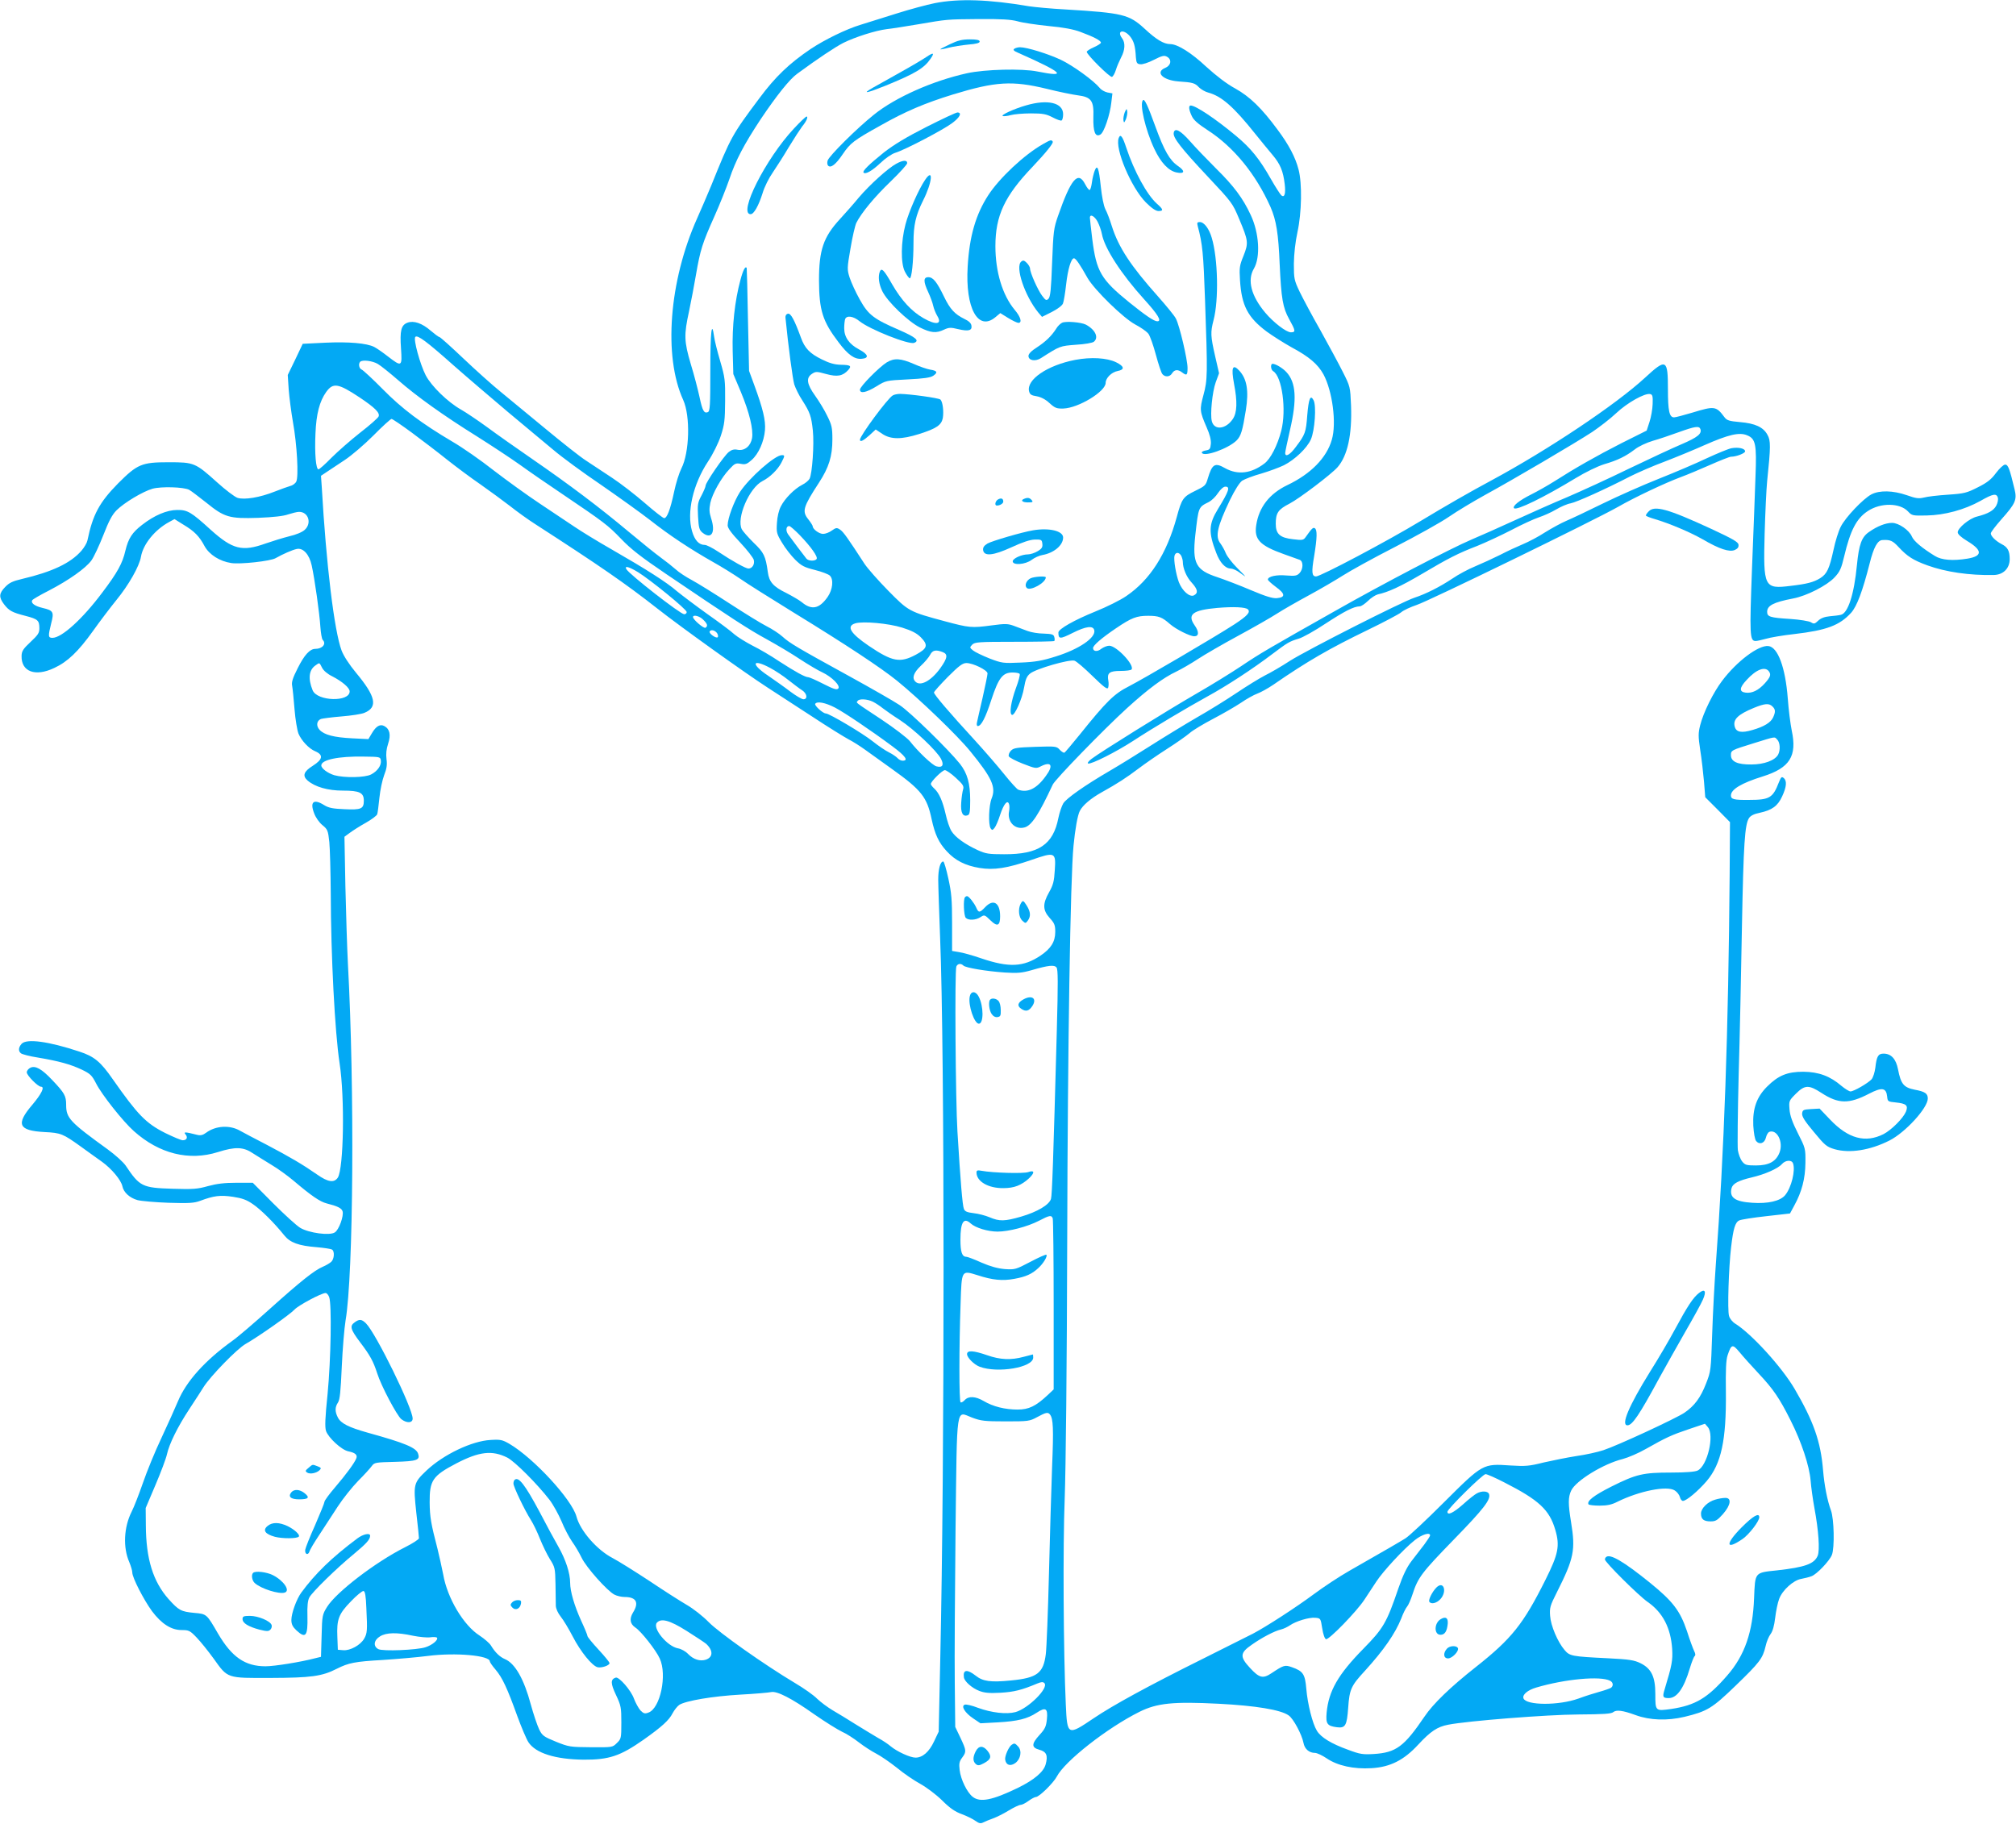 <?xml version="1.0" standalone="no"?>
<!DOCTYPE svg PUBLIC "-//W3C//DTD SVG 20010904//EN"
 "http://www.w3.org/TR/2001/REC-SVG-20010904/DTD/svg10.dtd">
<svg version="1.0" xmlns="http://www.w3.org/2000/svg"
 width="1280pt" height="1158pt" viewBox="0 0 1280 1158"
 preserveAspectRatio="xMidYMid meet">
<g transform="translate(0,1158) scale(0.1,-0.1)"
fill="#03a9f4" stroke="none">
<path d="M5935 11560 c-50 -10 -158 -39 -240 -65 -83 -26 -186 -58 -230 -72
-93 -28 -229 -95 -318 -154 -136 -92 -224 -176 -325 -312 -175 -234 -181 -245
-307 -557 -24 -58 -64 -151 -89 -207 -178 -398 -215 -875 -88 -1153 46 -102
40 -334 -12 -435 -14 -28 -35 -94 -46 -148 -24 -113 -45 -167 -63 -167 -7 0
-62 43 -123 96 -60 52 -154 125 -209 161 -55 36 -129 85 -165 109 -36 23 -151
114 -256 201 -105 87 -233 192 -285 235 -52 42 -158 137 -237 212 -79 75 -147
136 -152 136 -5 0 -29 18 -55 40 -55 48 -108 66 -148 51 -40 -15 -49 -50 -41
-163 8 -117 5 -119 -82 -52 -32 25 -72 53 -88 61 -47 24 -161 34 -312 27
l-142 -7 -47 -99 -48 -99 6 -92 c4 -51 16 -144 27 -207 26 -144 37 -347 21
-378 -6 -12 -24 -25 -39 -28 -15 -4 -58 -20 -97 -35 -95 -38 -194 -54 -237
-40 -18 6 -76 50 -128 97 -140 126 -147 129 -310 129 -170 0 -198 -12 -320
-134 -119 -121 -161 -198 -195 -363 -3 -15 -20 -44 -38 -65 -69 -79 -186 -134
-377 -179 -60 -14 -81 -24 -107 -51 -40 -41 -41 -65 -8 -109 32 -42 52 -53
139 -75 76 -20 86 -28 86 -79 0 -29 -9 -42 -56 -86 -47 -44 -56 -58 -57 -88
-3 -101 87 -135 208 -77 84 39 152 104 245 234 44 62 111 150 149 197 78 95
146 215 156 275 14 80 88 171 178 220 l35 19 56 -35 c69 -41 102 -74 135 -137
30 -54 96 -96 169 -107 57 -9 250 12 282 31 46 26 105 52 133 58 41 10 81 -34
96 -104 19 -85 50 -307 55 -389 3 -40 9 -78 15 -84 25 -25 -2 -57 -47 -57 -35
0 -70 -39 -112 -123 -32 -63 -40 -89 -35 -112 3 -16 10 -83 15 -148 5 -64 17
-134 25 -155 19 -45 67 -96 106 -112 54 -23 49 -52 -16 -93 -57 -36 -66 -63
-32 -93 48 -41 129 -64 225 -64 105 0 132 -13 132 -64 0 -52 -17 -59 -123 -54
-73 3 -100 8 -129 26 -67 42 -92 21 -63 -53 9 -25 32 -58 52 -74 33 -27 36
-34 44 -108 4 -43 8 -188 9 -323 1 -400 26 -883 56 -1080 34 -220 26 -669 -11
-727 -23 -35 -63 -29 -131 19 -92 64 -170 110 -320 189 -77 39 -152 80 -169
89 -65 38 -155 33 -216 -12 -20 -15 -35 -19 -56 -14 -79 20 -89 20 -75 3 16
-19 8 -37 -18 -37 -10 0 -60 21 -111 46 -123 62 -175 116 -332 340 -79 114
-119 146 -213 177 -196 65 -336 84 -367 49 -20 -22 -22 -46 -4 -60 7 -6 56
-19 108 -27 136 -23 206 -43 277 -76 56 -27 65 -36 92 -88 35 -70 172 -243
240 -303 161 -144 350 -191 534 -133 110 35 162 33 222 -8 27 -17 81 -51 119
-74 39 -23 101 -68 139 -100 112 -95 167 -133 210 -144 68 -17 95 -30 101 -50
9 -29 -23 -118 -49 -134 -32 -22 -165 -4 -220 29 -23 14 -99 83 -171 155
l-130 131 -104 0 c-76 0 -125 -6 -180 -21 -67 -19 -95 -21 -226 -17 -192 6
-208 14 -297 147 -15 22 -66 68 -114 103 -242 175 -264 199 -264 283 0 57 -10
75 -89 158 -66 70 -106 92 -137 78 -13 -6 -24 -19 -24 -30 0 -19 71 -91 90
-91 26 0 4 -45 -55 -115 -106 -124 -88 -164 78 -173 104 -5 117 -11 230 -92
45 -33 106 -76 135 -97 61 -44 121 -116 129 -155 8 -39 46 -74 96 -88 23 -6
112 -14 197 -17 130 -4 162 -2 200 12 88 33 128 38 209 26 59 -9 87 -19 127
-47 49 -33 135 -118 199 -198 37 -46 91 -66 206 -75 47 -4 91 -11 97 -15 18
-11 14 -61 -5 -78 -10 -9 -34 -23 -53 -31 -53 -22 -141 -92 -337 -268 -98 -88
-204 -179 -237 -202 -174 -125 -293 -257 -346 -384 -17 -41 -64 -145 -104
-231 -41 -86 -94 -216 -119 -289 -25 -72 -57 -154 -71 -181 -50 -99 -56 -228
-15 -321 10 -24 19 -54 19 -66 0 -32 72 -172 125 -245 60 -80 122 -120 188
-120 46 0 53 -3 96 -48 25 -26 74 -87 108 -134 90 -126 81 -123 363 -122 254
1 324 10 418 58 75 38 116 46 291 56 91 6 221 17 290 26 173 22 391 3 391 -35
0 -5 16 -29 37 -53 43 -51 74 -118 137 -293 26 -71 58 -147 71 -167 46 -70
171 -109 350 -111 162 -1 233 23 380 126 119 84 163 125 185 168 11 21 31 46
43 54 41 26 211 55 387 65 94 5 182 13 195 16 37 9 131 -39 275 -141 69 -48
148 -97 175 -110 28 -12 76 -43 108 -68 32 -25 82 -57 111 -72 29 -15 87 -55
130 -89 42 -35 109 -81 148 -102 40 -22 101 -68 139 -105 50 -50 82 -72 126
-88 32 -12 71 -31 87 -43 23 -16 32 -18 50 -9 11 6 39 17 61 25 22 8 67 30 99
50 33 20 67 36 76 36 9 0 31 11 50 25 19 14 40 25 47 25 21 0 112 90 133 130
51 98 320 309 525 411 111 55 212 66 504 51 232 -12 393 -38 443 -74 30 -20
84 -122 94 -174 7 -39 36 -64 73 -64 13 0 47 -16 75 -35 68 -46 170 -69 284
-62 119 7 206 51 297 150 78 84 121 113 190 126 121 24 626 64 826 65 158 1
210 4 222 15 20 16 60 11 142 -19 90 -33 200 -37 310 -11 145 35 176 54 327
200 150 145 170 171 188 248 6 29 21 64 32 78 13 17 23 52 29 103 5 42 16 96
25 119 20 56 91 120 141 128 21 4 50 11 65 17 33 12 114 97 129 135 18 45 14
230 -6 283 -23 62 -42 159 -50 255 -15 182 -60 310 -181 517 -81 138 -273 349
-376 413 -18 11 -36 33 -40 50 -11 34 -2 309 13 435 14 120 26 159 52 171 13
6 90 18 172 27 l150 17 27 50 c48 87 70 171 71 272 1 91 0 93 -48 188 -35 69
-50 112 -53 151 -4 53 -4 55 40 99 57 57 82 58 162 6 109 -71 175 -72 304 -5
81 42 108 38 114 -19 3 -31 5 -32 55 -37 67 -7 80 -19 64 -59 -18 -42 -92
-116 -142 -142 -115 -58 -224 -29 -339 92 l-67 70 -54 -3 c-49 -3 -54 -5 -57
-28 -2 -19 17 -49 75 -118 70 -85 81 -94 132 -109 95 -27 224 -7 347 55 101
51 244 207 244 267 0 32 -18 44 -83 56 -70 14 -88 36 -106 129 -13 67 -44 100
-92 100 -34 0 -44 -17 -52 -89 -4 -30 -14 -62 -24 -74 -23 -25 -113 -77 -134
-77 -8 0 -34 16 -57 35 -72 62 -144 89 -242 90 -102 0 -159 -23 -231 -95 -66
-66 -92 -140 -87 -247 3 -48 10 -88 18 -98 21 -25 53 -15 62 21 4 18 14 34 21
37 49 19 91 -63 66 -130 -22 -58 -68 -83 -150 -83 -61 0 -70 3 -88 26 -11 14
-23 46 -27 71 -3 24 -1 237 5 471 7 235 16 663 21 952 10 524 18 645 45 686
10 15 32 26 67 33 79 17 115 43 143 104 28 60 32 99 10 117 -13 11 -17 6 -30
-26 -39 -101 -59 -113 -192 -113 -93 -1 -113 4 -113 28 0 39 67 79 202 121
172 54 219 129 184 292 -8 40 -20 132 -25 203 -15 197 -63 326 -123 333 -62 7
-200 -96 -294 -221 -56 -74 -118 -199 -139 -281 -13 -52 -13 -70 0 -158 9 -55
19 -145 24 -200 l8 -100 79 -79 78 -79 -2 -327 c-8 -999 -35 -1774 -88 -2483
-8 -113 -19 -311 -23 -440 -8 -231 -8 -236 -39 -315 -35 -90 -73 -141 -137
-185 -53 -36 -426 -209 -515 -238 -36 -12 -112 -29 -170 -37 -58 -9 -152 -28
-209 -41 -91 -23 -115 -25 -211 -19 -175 12 -175 12 -422 -234 -113 -113 -223
-216 -245 -229 -37 -23 -109 -65 -356 -206 -65 -37 -166 -104 -225 -148 -113
-84 -303 -207 -387 -251 -27 -14 -169 -85 -315 -158 -352 -175 -573 -296 -696
-379 -166 -112 -168 -111 -177 87 -15 325 -19 1007 -7 1308 7 190 14 829 16
1655 3 1219 20 2288 40 2490 10 104 26 195 40 221 18 36 70 80 140 119 99 55
156 92 234 151 41 31 122 87 180 124 58 37 122 82 143 100 20 18 87 58 148 90
61 32 141 78 177 102 36 25 83 51 105 59 22 8 67 33 101 56 214 148 358 231
602 349 99 48 194 98 210 111 16 14 61 34 99 47 73 23 1125 536 1277 622 108
62 299 152 398 189 41 15 127 51 190 79 63 28 122 51 130 51 34 0 90 22 90 34
0 19 -43 28 -87 20 -20 -4 -90 -33 -157 -64 -67 -32 -203 -90 -304 -130 -101
-40 -261 -111 -355 -157 -95 -47 -199 -96 -232 -110 -33 -14 -93 -47 -135 -73
-41 -27 -104 -60 -140 -75 -36 -15 -101 -45 -145 -68 -44 -22 -116 -55 -159
-73 -44 -18 -109 -53 -145 -78 -80 -53 -167 -97 -240 -121 -80 -26 -682 -332
-791 -401 -52 -34 -124 -76 -159 -93 -35 -18 -116 -68 -180 -111 -64 -43 -177
-113 -251 -155 -74 -43 -207 -124 -295 -180 -88 -56 -205 -128 -260 -160 -158
-92 -274 -174 -294 -206 -10 -17 -24 -58 -31 -92 -33 -170 -125 -232 -345
-231 -98 0 -116 3 -167 26 -82 38 -143 82 -167 121 -12 19 -28 67 -37 108 -19
83 -42 135 -73 163 -12 11 -21 23 -21 28 0 16 73 88 89 88 9 0 41 -22 70 -49
46 -42 52 -53 46 -73 -4 -13 -10 -50 -12 -84 -5 -64 10 -93 42 -80 12 4 15 24
15 94 0 108 -18 172 -65 232 -72 90 -317 330 -383 373 -37 25 -179 106 -317
182 -333 183 -381 211 -427 253 -21 19 -67 49 -101 66 -34 17 -139 82 -233
143 -95 62 -203 129 -240 149 -38 20 -85 51 -104 69 -19 17 -62 51 -95 75 -33
24 -125 98 -205 165 -184 154 -375 298 -610 460 -102 70 -232 162 -290 205
-58 42 -132 92 -164 110 -83 47 -187 148 -223 217 -36 70 -80 230 -66 244 14
14 72 -29 244 -182 85 -75 240 -207 344 -295 105 -87 234 -196 289 -241 54
-46 189 -145 300 -220 110 -76 251 -177 313 -225 123 -97 258 -186 403 -268
52 -29 129 -77 170 -105 41 -29 194 -125 340 -215 333 -204 552 -349 655 -432
144 -117 388 -352 466 -449 138 -169 164 -227 135 -299 -18 -45 -22 -166 -6
-190 9 -13 12 -12 25 4 8 10 24 47 35 82 23 69 46 97 56 70 4 -9 4 -30 1 -46
-14 -66 36 -120 97 -104 45 11 91 81 180 272 14 32 324 351 471 485 134 122
231 194 314 233 31 15 92 50 136 79 44 29 160 96 258 149 98 53 208 116 245
140 37 24 128 76 202 116 74 40 171 97 215 125 45 29 193 111 330 181 138 71
293 157 345 193 52 36 156 98 230 139 176 96 572 329 679 399 46 31 115 84
153 120 70 66 181 128 215 121 15 -3 18 -13 16 -63 -1 -33 -10 -84 -20 -114
l-18 -55 -160 -80 c-159 -81 -296 -159 -429 -244 -38 -24 -103 -61 -145 -82
-76 -38 -120 -74 -108 -87 16 -16 190 69 391 191 64 39 139 75 180 88 86 25
137 50 195 94 25 20 75 43 115 55 39 11 113 36 165 55 103 37 129 41 137 20
11 -30 -18 -53 -118 -96 -57 -24 -209 -95 -338 -157 -129 -63 -304 -143 -388
-179 -84 -35 -235 -102 -335 -148 -100 -46 -222 -100 -272 -121 -132 -56 -571
-285 -875 -458 -418 -236 -468 -265 -590 -347 -63 -42 -191 -121 -285 -175
-182 -105 -608 -370 -664 -413 -20 -15 -29 -28 -22 -30 19 -6 175 72 286 144
127 83 339 209 475 284 117 64 283 172 408 267 97 73 108 80 168 98 25 7 102
50 171 96 121 79 178 108 216 109 10 0 33 16 53 35 19 19 47 37 62 41 66 14
146 51 277 128 172 102 233 133 355 180 52 21 149 66 215 100 66 35 145 71
175 81 30 10 80 32 110 50 30 18 72 36 92 39 37 7 224 91 378 171 48 24 146
67 219 94 73 28 187 75 254 105 152 67 221 83 270 62 54 -22 61 -57 53 -260
-3 -94 -13 -355 -22 -581 -16 -427 -15 -465 23 -465 10 0 39 7 65 14 26 8 107
22 180 30 206 24 288 55 361 135 37 41 73 138 118 314 25 101 50 147 81 148
50 3 65 -4 103 -45 55 -59 92 -83 183 -116 116 -42 266 -64 420 -61 61 1 102
42 102 101 0 52 -13 76 -51 95 -38 20 -69 51 -69 68 0 8 30 47 66 88 91 102
101 125 85 192 -32 133 -41 157 -60 157 -10 0 -35 -23 -57 -52 -31 -42 -56
-62 -116 -92 -71 -36 -86 -40 -190 -47 -62 -4 -131 -12 -152 -18 -34 -8 -51
-6 -110 15 -87 30 -172 32 -224 5 -53 -28 -166 -147 -195 -206 -14 -27 -35
-94 -46 -148 -26 -118 -41 -151 -84 -178 -42 -26 -85 -37 -188 -49 -168 -21
-174 -9 -165 330 4 135 11 286 16 335 23 220 23 258 2 294 -26 49 -79 73 -175
81 -69 6 -83 11 -98 31 -53 71 -63 72 -204 29 -54 -16 -106 -30 -116 -30 -30
0 -39 40 -39 179 0 191 -11 197 -144 74 -186 -172 -618 -460 -976 -653 -129
-69 -288 -160 -450 -258 -210 -127 -635 -352 -664 -352 -27 0 -30 26 -12 130
19 117 20 166 4 176 -11 7 -19 -1 -58 -56 -14 -20 -21 -21 -79 -14 -84 9 -111
33 -111 98 0 69 15 91 87 128 62 32 265 186 305 231 64 73 93 207 86 392 -5
119 -5 120 -53 215 -26 52 -90 170 -141 262 -52 91 -111 202 -132 245 -35 74
-37 83 -37 178 1 64 9 137 23 202 27 124 30 308 7 396 -20 78 -62 158 -133
253 -101 137 -176 210 -269 262 -54 29 -120 80 -184 138 -96 90 -183 144 -229
144 -41 0 -89 29 -163 98 -98 90 -137 100 -502 122 -93 5 -197 15 -230 20
-257 44 -448 50 -600 20z m525 -115 c30 -9 118 -22 195 -30 98 -9 161 -21 206
-38 86 -32 129 -55 129 -68 0 -5 -20 -18 -45 -29 -25 -11 -45 -24 -45 -29 0
-18 147 -164 160 -159 7 2 18 22 25 44 6 21 22 57 33 79 25 46 28 93 7 121
-37 49 8 62 49 14 25 -31 34 -60 38 -135 3 -34 7 -41 28 -43 14 -2 51 10 86
28 51 26 66 30 83 20 32 -17 27 -55 -9 -70 -68 -28 -19 -79 82 -87 90 -6 105
-10 130 -37 13 -13 40 -29 60 -34 84 -23 160 -89 298 -262 33 -41 82 -101 109
-133 50 -59 68 -103 78 -187 7 -59 -1 -87 -21 -71 -7 6 -37 52 -66 103 -73
129 -128 197 -223 276 -127 106 -255 192 -287 192 -15 0 -12 -27 7 -67 11 -25
40 -50 100 -89 166 -107 307 -280 400 -489 36 -83 50 -166 58 -365 10 -216 20
-274 60 -346 41 -74 43 -84 11 -84 -29 0 -110 62 -163 125 -89 106 -115 206
-72 279 43 73 34 227 -20 341 -49 106 -108 185 -220 295 -58 58 -133 136 -166
174 -62 70 -98 88 -103 51 -4 -30 46 -95 218 -278 152 -162 156 -167 198 -268
58 -138 60 -151 27 -234 -25 -61 -27 -76 -22 -154 10 -161 49 -236 169 -326
37 -27 108 -72 158 -100 112 -60 167 -107 203 -172 57 -106 84 -311 53 -415
-33 -115 -133 -217 -282 -288 -113 -54 -181 -140 -198 -255 -14 -90 23 -129
174 -183 47 -17 93 -33 103 -37 23 -10 22 -60 -3 -85 -16 -16 -28 -18 -82 -14
-63 6 -118 -6 -118 -26 0 -5 23 -26 50 -46 61 -44 63 -67 7 -72 -28 -2 -70 11
-165 51 -70 30 -165 66 -212 82 -138 45 -160 88 -141 265 21 184 19 179 87
213 17 9 43 34 57 56 17 25 35 41 47 41 32 0 24 -26 -47 -142 -59 -96 -61
-149 -11 -278 23 -62 58 -100 92 -100 12 0 37 -11 56 -25 19 -14 35 -25 36
-25 2 0 -22 25 -52 55 -30 30 -62 71 -71 92 -8 21 -24 48 -34 62 -35 44 -21
106 61 278 31 63 60 109 77 121 16 10 70 31 121 45 51 15 115 39 144 53 69 35
147 109 171 164 25 56 36 215 17 249 -20 38 -31 10 -40 -96 -8 -108 -13 -122
-72 -200 -37 -51 -68 -68 -68 -39 0 8 14 73 30 144 46 197 39 304 -23 370 -23
25 -68 52 -87 52 -15 0 -12 -38 4 -47 56 -34 85 -245 51 -378 -24 -93 -68
-179 -107 -208 -84 -64 -169 -74 -249 -30 -66 38 -83 27 -111 -67 -12 -42 -18
-47 -80 -77 -76 -37 -85 -49 -117 -168 -64 -232 -169 -397 -319 -499 -37 -26
-126 -70 -198 -99 -133 -54 -234 -111 -234 -133 0 -43 10 -43 90 -3 85 43 132
49 138 16 9 -47 -98 -119 -241 -164 -91 -29 -133 -36 -227 -40 -111 -5 -118
-4 -197 26 -45 18 -93 41 -105 51 -22 18 -22 19 -5 37 16 16 40 18 267 18 136
0 251 2 254 5 3 3 3 15 0 25 -4 17 -15 20 -67 22 -34 0 -81 8 -104 17 -24 9
-62 23 -85 32 -38 14 -54 15 -143 3 -126 -17 -142 -15 -295 26 -227 61 -231
63 -360 194 -63 64 -131 141 -151 171 -106 163 -134 203 -155 217 -21 14 -26
13 -53 -6 -16 -12 -41 -21 -55 -21 -25 0 -66 30 -66 49 0 4 -13 25 -29 45 -40
50 -31 78 68 230 64 98 86 169 86 276 0 75 -4 92 -33 150 -17 36 -52 93 -77
128 -53 74 -58 113 -20 138 24 16 30 16 91 -1 70 -19 105 -13 140 26 23 26 14
32 -49 33 -38 1 -71 10 -119 34 -76 37 -109 71 -133 139 -41 112 -64 155 -82
151 -11 -2 -17 -12 -16 -24 18 -183 46 -391 56 -425 8 -24 30 -70 51 -101 49
-77 57 -100 67 -192 9 -87 -4 -274 -21 -306 -6 -11 -27 -29 -48 -39 -48 -25
-109 -86 -134 -136 -13 -24 -23 -67 -25 -105 -4 -61 -2 -69 33 -127 20 -34 58
-82 83 -107 40 -39 57 -48 125 -65 44 -11 86 -27 95 -36 25 -24 18 -89 -14
-135 -53 -76 -102 -86 -165 -33 -16 13 -61 39 -98 58 -82 40 -109 70 -117 133
-14 102 -25 124 -90 186 -34 34 -68 72 -75 85 -36 70 47 264 132 307 46 23 96
72 119 116 23 45 23 48 3 48 -44 0 -206 -143 -266 -234 -38 -60 -78 -167 -78
-212 0 -17 25 -51 80 -109 44 -47 82 -96 86 -110 7 -28 -10 -55 -34 -55 -17 0
-102 47 -192 107 -36 24 -74 43 -85 43 -37 0 -64 29 -81 87 -35 119 6 298 101
442 33 50 66 117 82 165 23 71 26 98 27 221 1 130 -1 148 -31 251 -18 61 -36
132 -39 157 -15 109 -24 30 -24 -213 0 -227 -2 -261 -16 -267 -24 -9 -34 8
-53 98 -10 46 -34 139 -55 207 -43 146 -44 185 -11 336 13 62 33 167 44 232
27 157 41 201 116 368 35 78 77 184 95 236 41 123 94 223 201 385 99 147 182
252 231 287 132 97 242 170 293 196 75 37 203 78 275 87 30 3 118 17 195 30
194 33 179 32 390 34 145 1 204 -3 245 -14z m-4061 -2176 c19 -11 76 -57 128
-102 119 -104 288 -225 500 -357 92 -58 215 -139 274 -181 58 -42 177 -124
265 -183 271 -183 293 -200 377 -287 63 -66 129 -117 287 -224 409 -277 527
-354 640 -415 63 -35 158 -91 210 -126 52 -34 116 -72 141 -83 61 -29 118 -86
101 -103 -10 -10 -30 -3 -95 30 -45 23 -88 42 -95 42 -20 0 -83 35 -185 101
-50 34 -127 79 -170 100 -42 22 -94 54 -115 72 -20 19 -98 77 -172 129 -74 53
-160 118 -192 144 -65 57 -196 140 -417 267 -86 49 -192 114 -236 144 -44 30
-143 96 -220 147 -77 51 -207 145 -289 208 -81 64 -200 147 -264 184 -196 116
-319 208 -442 333 -64 65 -124 120 -133 124 -17 6 -23 37 -10 50 14 14 79 6
112 -14z m-115 -213 c97 -65 129 -97 120 -120 -3 -9 -56 -56 -117 -103 -61
-48 -143 -120 -183 -160 -39 -40 -76 -73 -82 -73 -16 0 -25 99 -19 228 5 124
26 204 68 263 44 61 76 56 213 -35z m332 -224 c66 -49 166 -125 223 -171 57
-45 152 -116 212 -157 60 -42 144 -104 187 -137 43 -34 116 -87 162 -116 407
-263 570 -375 775 -536 150 -118 551 -405 699 -501 55 -36 183 -119 283 -184
100 -66 204 -130 230 -144 26 -13 75 -44 108 -68 33 -24 110 -79 170 -122 185
-132 221 -178 250 -317 21 -97 45 -149 96 -204 54 -59 118 -91 208 -106 91
-15 176 -2 330 51 150 52 156 50 148 -66 -4 -69 -10 -93 -36 -139 -42 -74 -41
-114 4 -164 30 -33 35 -45 35 -88 0 -62 -27 -106 -94 -151 -108 -72 -199 -77
-376 -17 -55 19 -120 37 -143 40 l-42 7 0 176 c0 150 -4 194 -24 285 -13 59
-27 107 -32 107 -19 0 -32 -49 -32 -115 0 -38 6 -205 12 -370 29 -716 29
-3329 1 -4575 l-10 -465 -29 -61 c-31 -67 -73 -104 -118 -104 -34 0 -117 38
-158 72 -16 14 -52 38 -80 53 -27 16 -90 54 -140 85 -49 31 -116 72 -149 91
-32 19 -76 52 -98 73 -21 22 -85 67 -141 100 -194 116 -480 318 -547 386 -36
37 -98 86 -140 110 -41 24 -148 92 -237 152 -90 59 -195 125 -233 145 -99 51
-206 173 -230 264 -30 109 -271 370 -425 461 -45 26 -57 29 -120 25 -118 -6
-299 -92 -407 -194 -83 -79 -84 -87 -65 -266 10 -84 17 -158 17 -164 0 -7 -40
-33 -88 -57 -189 -95 -438 -286 -496 -380 -29 -47 -31 -54 -34 -182 l-4 -134
-37 -9 c-91 -24 -258 -51 -315 -51 -130 0 -214 58 -302 208 -72 124 -71 124
-150 131 -85 8 -99 16 -164 88 -98 111 -143 254 -144 468 l-1 110 62 146 c34
80 67 167 73 195 15 67 67 173 142 287 35 53 75 115 90 139 42 68 214 245 268
275 78 44 283 188 310 218 25 27 171 105 197 105 8 0 18 -12 23 -26 17 -45 11
-397 -10 -614 -16 -154 -18 -211 -10 -236 15 -43 98 -120 141 -129 44 -9 59
-22 52 -43 -11 -30 -65 -103 -135 -185 -37 -43 -68 -85 -68 -93 0 -7 -27 -73
-59 -147 -33 -73 -61 -144 -63 -157 -4 -29 18 -38 27 -11 3 12 32 60 64 108
32 49 84 128 116 178 32 49 90 122 129 162 39 39 78 82 87 95 16 22 24 23 147
26 139 4 160 11 147 51 -12 39 -81 68 -323 135 -117 33 -168 58 -187 96 -19
37 -19 65 1 95 12 18 17 70 24 227 5 112 16 244 24 293 50 289 58 1477 15
2265 -5 96 -12 317 -16 491 l-6 316 34 25 c19 14 64 43 102 64 37 21 69 45 72
54 3 8 9 56 14 105 5 50 19 114 30 143 16 41 20 65 15 102 -4 33 -1 64 10 97
19 57 11 94 -24 113 -27 14 -52 0 -79 -46 l-22 -37 -102 5 c-118 6 -178 22
-208 54 -23 25 -19 58 9 69 9 3 68 11 130 16 62 5 128 15 146 23 87 36 72 104
-54 255 -43 52 -78 106 -91 140 -47 125 -98 549 -126 1038 l-5 72 39 26 c21
14 72 48 113 75 41 27 122 96 180 154 57 58 110 106 116 106 6 0 65 -40 130
-88z m-1415 -362 c13 -7 61 -44 108 -81 116 -94 146 -103 330 -97 97 4 161 11
191 22 25 8 56 16 69 16 59 0 82 -72 36 -114 -16 -15 -55 -31 -98 -41 -40 -10
-108 -31 -151 -46 -148 -53 -209 -38 -348 87 -124 113 -148 127 -213 126 -65
0 -145 -34 -222 -94 -64 -49 -88 -86 -107 -165 -18 -79 -50 -138 -147 -266
-125 -167 -257 -287 -316 -287 -28 0 -28 11 -8 92 19 72 14 82 -55 98 -51 12
-76 32 -65 49 3 6 50 33 105 61 127 66 233 141 270 191 16 22 50 95 76 161 35
90 56 130 84 158 48 48 168 120 229 137 55 15 197 11 232 -7z m11484 -50 c3
-10 -1 -33 -10 -50 -17 -32 -52 -52 -123 -70 -49 -12 -122 -73 -122 -100 0
-12 22 -32 60 -55 98 -59 99 -96 2 -112 -92 -15 -164 -10 -207 17 -80 49 -134
94 -146 123 -17 41 -84 87 -126 87 -40 0 -94 -21 -145 -57 -48 -32 -65 -79
-78 -211 -18 -187 -57 -307 -103 -316 -12 -3 -44 -7 -70 -9 -32 -3 -56 -12
-73 -28 -22 -21 -27 -22 -46 -10 -12 7 -70 17 -132 21 -128 8 -146 14 -146 45
0 40 40 61 165 85 86 16 216 83 263 134 34 36 43 57 61 133 39 165 78 241 150
288 81 54 204 53 256 -3 24 -26 29 -27 118 -25 113 2 240 36 342 93 79 45 101
49 110 20z m-7606 -239 c70 -73 115 -136 106 -150 -9 -15 -52 -14 -65 2 -15
18 -98 129 -116 154 -17 24 -13 53 7 53 6 0 37 -27 68 -59z m2421 -130 c5 -11
10 -28 10 -38 0 -41 23 -97 56 -132 39 -43 43 -66 15 -81 -27 -14 -74 27 -96
83 -19 51 -34 143 -28 168 7 25 29 24 43 0z m-3449 -104 c79 -49 309 -236 309
-253 0 -8 -7 -14 -16 -14 -24 0 -347 252 -367 286 -14 24 16 16 74 -19z m3872
-236 c18 -18 -3 -41 -85 -95 -130 -84 -574 -344 -669 -393 -95 -48 -143 -95
-314 -308 -49 -60 -92 -112 -97 -114 -5 -2 -19 7 -30 19 -20 22 -26 22 -155
18 -117 -4 -137 -7 -154 -24 -11 -11 -17 -27 -14 -36 3 -8 43 -29 89 -47 80
-31 85 -32 114 -17 67 34 82 6 33 -60 -58 -82 -117 -110 -176 -88 -9 4 -49 48
-89 98 -40 50 -124 147 -187 216 -160 174 -259 290 -259 303 0 6 40 50 88 99
71 71 94 88 118 88 42 0 134 -45 134 -66 0 -9 -14 -78 -31 -153 -17 -75 -34
-146 -36 -158 -3 -13 -1 -23 5 -23 22 0 49 52 86 166 46 140 72 174 135 174
22 0 42 -4 45 -9 4 -5 -7 -46 -24 -91 -31 -85 -43 -162 -25 -169 17 -7 65 101
77 173 9 52 17 72 38 89 35 30 250 92 282 82 13 -4 64 -48 115 -98 73 -71 94
-87 99 -73 3 9 4 29 1 44 -9 49 6 62 78 62 35 0 67 4 70 10 18 29 -97 150
-142 150 -14 0 -36 -9 -50 -19 -25 -21 -53 -18 -53 4 0 17 53 63 146 126 99
67 131 79 204 79 67 0 88 -8 139 -53 38 -33 126 -77 154 -77 30 0 31 29 1 71
-47 68 -11 95 144 109 105 9 181 5 195 -9z m-3458 -66 c27 -26 31 -40 14 -51
-11 -6 -79 52 -79 68 0 17 42 7 65 -17z m1263 -50 c60 -19 92 -35 118 -61 49
-50 43 -71 -31 -111 -101 -54 -149 -45 -300 57 -116 79 -143 124 -85 142 49
15 212 0 298 -27z m-1174 -37 c5 -9 7 -20 3 -24 -10 -10 -59 25 -51 37 8 14
35 7 48 -13z m1430 -118 c36 -13 33 -37 -14 -103 -58 -80 -126 -117 -158 -85
-23 23 -12 56 34 100 25 23 52 55 60 71 15 29 36 33 78 17z m-3939 -100 c9
-18 35 -40 64 -54 64 -33 111 -73 111 -96 0 -69 -206 -63 -235 7 -30 74 -24
129 18 158 27 19 24 20 42 -15z m2845 -1 c32 -17 85 -52 117 -78 32 -25 70
-54 86 -64 31 -20 37 -57 8 -57 -10 0 -47 22 -82 48 -35 27 -99 72 -141 101
-113 75 -104 112 12 50z m6342 -23 c14 -20 8 -36 -27 -75 -40 -44 -80 -64
-121 -59 -43 5 -41 31 6 81 62 68 118 88 142 53z m-5689 -192 c18 -9 46 -28
62 -41 17 -13 65 -47 109 -75 89 -58 235 -196 261 -247 20 -39 9 -57 -29 -47
-25 6 -117 93 -170 161 -17 20 -97 82 -180 137 -175 116 -160 104 -151 117 9
16 62 13 98 -5z m-241 -37 c59 -31 227 -144 363 -245 85 -63 105 -92 66 -92
-10 0 -24 7 -32 16 -7 8 -31 25 -53 36 -23 11 -70 43 -105 71 -64 51 -276 177
-298 177 -18 0 -74 51 -67 61 11 18 64 8 126 -24z m5952 7 c19 -18 20 -34 4
-69 -15 -33 -58 -59 -131 -80 -71 -21 -104 -14 -113 22 -12 45 21 77 121 118
70 29 98 31 119 9z m30 -210 c18 -18 21 -66 6 -95 -20 -37 -89 -63 -170 -63
-88 -1 -130 18 -130 59 0 31 3 32 145 76 145 45 130 42 149 23z m-8866 -132
c5 -31 -21 -68 -61 -89 -39 -21 -171 -23 -235 -5 -42 13 -82 43 -82 62 0 36
109 59 270 56 102 -1 105 -2 108 -24z m3699 -1303 c14 -14 146 -36 263 -44 80
-5 107 -3 170 15 107 31 144 35 158 17 10 -11 10 -99 2 -398 -23 -846 -30
-1045 -37 -1071 -11 -38 -87 -83 -190 -113 -104 -30 -137 -31 -200 -4 -26 11
-72 23 -101 26 -42 5 -56 11 -62 27 -9 21 -22 177 -41 491 -12 196 -18 1021
-7 1048 8 19 29 22 45 6z m5267 -1255 c17 -45 -10 -155 -50 -203 -31 -37 -109
-55 -209 -48 -109 7 -146 33 -131 93 8 29 43 48 128 68 82 19 167 56 192 85
22 25 61 28 70 5z m-4700 -350 c3 -9 6 -257 6 -551 l0 -535 -37 -35 c-77 -72
-121 -93 -192 -93 -80 0 -156 19 -215 54 -53 31 -96 33 -121 6 -10 -11 -22
-17 -26 -14 -10 6 -10 351 0 628 7 214 5 211 108 179 95 -31 158 -37 233 -23
73 13 113 31 153 69 32 29 59 75 51 84 -4 3 -49 -17 -102 -45 -93 -49 -99 -50
-162 -46 -45 4 -90 16 -148 41 -46 21 -89 37 -96 37 -28 0 -38 30 -38 109 0
112 21 144 66 102 30 -27 108 -51 170 -51 70 0 190 31 263 69 67 35 79 37 87
15z m4481 -984 c95 -101 134 -159 204 -299 69 -136 119 -288 127 -382 3 -40
14 -119 24 -174 27 -144 35 -268 21 -303 -22 -52 -80 -73 -258 -93 -144 -15
-139 -10 -146 -176 -8 -215 -59 -364 -171 -492 -124 -143 -202 -189 -355 -212
-101 -14 -101 -15 -101 96 0 108 -25 160 -93 194 -41 20 -69 25 -210 32 -227
11 -241 14 -273 52 -44 51 -88 155 -92 217 -4 51 0 65 42 148 110 218 120 270
91 447 -19 116 -19 159 1 201 30 63 205 170 327 200 34 9 100 37 147 64 129
73 164 89 274 126 l101 34 19 -22 c42 -52 -3 -244 -65 -275 -16 -8 -74 -13
-169 -13 -178 0 -221 -10 -379 -89 -111 -56 -158 -92 -145 -113 3 -4 34 -8 70
-8 48 0 77 6 112 24 139 69 317 105 366 72 14 -9 28 -27 32 -41 3 -14 12 -25
19 -25 22 0 96 62 151 126 93 110 125 260 122 564 -2 143 1 206 11 235 24 71
31 73 76 19 22 -27 76 -87 120 -134z m-4498 -262 c20 -26 23 -88 13 -329 -5
-135 -14 -443 -20 -684 -6 -240 -15 -469 -20 -508 -15 -121 -55 -151 -221
-167 -130 -13 -179 -6 -225 31 -54 42 -81 38 -74 -11 3 -26 52 -69 97 -86 33
-13 64 -16 136 -12 85 5 134 17 234 59 25 10 35 11 44 2 30 -30 -103 -162
-184 -184 -57 -15 -152 -4 -237 27 -38 15 -77 24 -85 20 -25 -9 2 -52 54 -87
l46 -31 111 6 c124 7 187 22 246 61 57 38 72 28 65 -41 -5 -47 -12 -62 -46
-99 -53 -58 -53 -81 -2 -95 45 -12 56 -36 40 -93 -13 -48 -73 -98 -174 -148
-165 -80 -242 -95 -289 -58 -36 28 -76 110 -83 170 -5 41 -2 55 16 79 28 38
27 45 -11 126 l-33 69 -3 280 c-2 154 1 594 5 978 10 808 1 745 105 706 56
-21 79 -24 213 -24 144 0 152 1 200 27 57 31 69 33 82 16z m-3446 -273 c47
-24 189 -166 268 -268 23 -30 57 -92 76 -136 18 -45 49 -103 67 -129 19 -26
46 -72 61 -103 29 -61 163 -211 208 -234 15 -8 44 -15 64 -15 75 0 94 -35 54
-99 -24 -40 -19 -72 15 -95 36 -23 132 -145 155 -197 48 -104 3 -317 -72 -343
-23 -9 -31 -6 -51 14 -12 14 -31 48 -41 75 -19 53 -95 140 -116 133 -33 -11
-33 -36 2 -110 32 -68 34 -80 34 -175 0 -99 -1 -104 -28 -130 -28 -28 -28 -28
-165 -27 -132 1 -140 2 -222 35 -78 32 -87 38 -107 79 -12 25 -36 96 -53 158
-43 161 -100 260 -163 287 -33 14 -62 41 -90 87 -9 15 -42 43 -72 63 -101 64
-205 237 -231 388 -9 45 -25 118 -36 162 -42 162 -49 202 -50 295 -1 140 18
169 169 248 146 76 228 85 324 37z m6331 -158 c220 -112 286 -174 323 -301 30
-102 19 -154 -63 -318 -140 -280 -214 -373 -442 -553 -161 -127 -271 -233
-326 -315 -129 -190 -180 -228 -321 -237 -70 -4 -87 -2 -164 27 -106 38 -173
79 -198 121 -28 46 -59 170 -67 266 -8 93 -20 112 -91 137 -45 16 -52 14 -130
-38 -54 -36 -77 -31 -136 33 -66 71 -65 96 11 148 65 46 144 87 186 97 17 4
41 16 56 26 37 26 122 52 161 48 34 -3 34 -4 44 -67 6 -39 16 -66 24 -69 18
-6 194 175 244 251 20 31 54 83 75 114 43 66 174 208 245 264 45 36 97 52 97
30 0 -5 -17 -31 -37 -58 -21 -27 -57 -74 -81 -105 -31 -41 -54 -89 -84 -175
-74 -217 -95 -253 -222 -382 -160 -163 -220 -267 -233 -406 -6 -70 3 -84 65
-92 54 -7 64 10 72 125 8 116 19 139 106 233 120 132 192 236 231 333 12 33
29 66 37 75 8 9 23 43 34 77 35 108 58 138 262 348 193 198 237 256 224 290
-7 19 -46 21 -77 4 -12 -6 -52 -37 -88 -70 -61 -54 -99 -72 -99 -47 0 18 224
239 242 239 10 0 64 -24 120 -53z m-7226 -797 c7 -143 6 -160 -14 -195 -24
-41 -88 -76 -132 -73 l-35 3 -3 80 c-5 113 8 147 86 227 36 38 72 67 80 66 10
-2 15 -30 18 -108z m2033 -145 c57 -36 113 -73 124 -82 46 -42 45 -85 -1 -101
-37 -12 -79 1 -113 36 -16 17 -45 33 -65 36 -68 13 -162 127 -134 162 27 31
81 17 189 -51z m-1737 -31 c40 -8 90 -13 110 -10 20 3 39 2 43 -3 8 -14 -30
-46 -73 -60 -53 -18 -273 -27 -300 -12 -34 18 -29 57 11 81 40 25 108 26 209
4z m7601 -286 c20 -10 22 -33 5 -45 -7 -4 -40 -16 -73 -25 -33 -9 -93 -28
-133 -43 -126 -45 -331 -44 -349 1 -9 23 26 53 81 69 182 54 408 75 469 43z"/>
<path d="M6033 11300 c-35 -16 -63 -31 -63 -33 0 -2 24 2 53 10 28 7 85 16
125 20 51 4 72 10 72 19 0 10 -17 14 -62 14 -49 0 -77 -7 -125 -30z"/>
<path d="M6441 11271 c-11 -7 -6 -14 25 -27 284 -126 316 -157 121 -118 -98
20 -333 14 -447 -11 -218 -48 -454 -153 -590 -262 -109 -87 -285 -262 -295
-292 -4 -13 -3 -27 3 -33 17 -17 49 8 92 72 49 72 69 88 242 184 157 89 280
141 458 196 272 83 377 89 596 36 76 -19 165 -37 196 -41 87 -11 104 -34 100
-139 -2 -93 12 -130 45 -110 23 13 61 127 69 203 l7 58 -32 6 c-17 4 -39 16
-48 28 -40 48 -169 142 -249 180 -82 38 -214 79 -258 79 -12 0 -27 -4 -35 -9z"/>
<path d="M5880 11217 c-19 -13 -93 -57 -165 -97 -71 -40 -149 -84 -173 -97
-72 -41 -42 -36 78 12 191 78 247 111 289 173 26 38 18 41 -29 9z"/>
<path d="M7257 10944 c-23 -23 15 -188 72 -309 41 -87 89 -139 141 -150 52
-11 57 9 9 41 -52 36 -87 96 -143 250 -49 135 -69 178 -79 168z"/>
<path d="M6515 10911 c-77 -22 -164 -62 -148 -68 6 -2 29 0 50 6 21 6 79 11
128 11 77 0 97 -4 138 -25 26 -14 52 -23 57 -20 6 3 10 21 10 40 0 73 -98 96
-235 56z"/>
<path d="M7141 10866 c-6 -16 -10 -39 -8 -50 3 -18 5 -17 16 8 6 16 10 39 8
50 -3 18 -5 17 -16 -8z"/>
<path d="M5882 10774 c-130 -66 -207 -113 -270 -162 -97 -78 -138 -119 -129
-128 12 -13 54 11 107 61 31 30 72 58 95 65 62 19 304 146 360 188 50 37 64
66 35 68 -8 1 -97 -41 -198 -92z"/>
<path d="M5041 10764 c-180 -192 -357 -544 -275 -544 21 0 51 55 76 134 11 38
40 96 64 130 23 34 70 107 103 163 34 56 72 114 84 130 27 32 40 63 28 63 -5
0 -41 -34 -80 -76z"/>
<path d="M7103 10704 c-26 -67 79 -315 172 -409 37 -37 64 -55 80 -55 34 0 31
11 -9 46 -64 57 -145 206 -195 356 -24 73 -37 90 -48 62z"/>
<path d="M6622 10665 c-120 -68 -276 -215 -347 -324 -80 -123 -120 -262 -131
-454 -16 -263 66 -413 176 -321 l31 26 50 -31 c28 -17 57 -31 65 -31 25 0 15
37 -23 82 -78 93 -123 242 -123 405 0 194 59 319 235 503 88 93 135 152 129
161 -8 13 -15 11 -62 -16z"/>
<path d="M5690 10540 c-52 -28 -170 -135 -237 -214 -32 -39 -86 -100 -120
-137 -105 -114 -133 -196 -133 -389 1 -190 22 -259 124 -393 60 -80 102 -110
148 -105 48 4 41 28 -17 59 -63 33 -95 78 -95 135 0 23 3 49 6 58 10 25 52 19
92 -14 65 -52 312 -150 346 -137 36 14 11 35 -91 80 -167 72 -200 98 -254 195
-26 46 -54 108 -64 138 -17 53 -17 60 5 187 12 72 29 145 37 162 33 65 116
165 217 262 58 56 106 109 106 117 0 21 -27 20 -70 -4z"/>
<path d="M6950 10495 c-6 -16 -14 -48 -17 -72 -3 -24 -9 -46 -14 -49 -5 -2
-17 13 -29 36 -45 88 -90 35 -172 -200 -28 -80 -30 -98 -38 -299 -6 -167 -11
-216 -23 -228 -13 -13 -18 -11 -41 20 -27 36 -76 146 -76 172 0 8 -9 24 -21
36 -16 16 -23 18 -35 8 -40 -33 22 -217 108 -323 l24 -28 62 31 c37 19 66 41
71 54 5 12 14 66 20 120 11 99 32 167 50 167 11 0 38 -39 86 -125 44 -76 227
-255 304 -296 36 -19 73 -45 83 -59 10 -14 31 -73 47 -133 16 -59 34 -114 41
-122 17 -21 48 -19 62 5 15 24 37 26 64 5 29 -22 34 -18 34 29 0 52 -51 270
-74 313 -8 17 -59 79 -112 139 -175 196 -252 313 -295 449 -12 39 -30 87 -41
107 -11 23 -22 79 -29 145 -12 117 -22 143 -39 98z m19 -323 c11 -21 23 -56
27 -77 16 -90 123 -255 268 -415 89 -98 114 -140 84 -140 -21 0 -75 37 -178
120 -180 146 -209 196 -235 402 -8 67 -15 128 -15 135 0 27 30 11 49 -25z"/>
<path d="M5873 10437 c-40 -59 -103 -201 -124 -282 -29 -110 -31 -245 -4 -299
11 -22 25 -41 31 -43 12 -4 24 105 24 227 0 110 14 173 61 267 59 117 67 212
12 130z"/>
<path d="M7605 10143 c30 -112 36 -174 46 -468 17 -475 16 -507 -10 -603 -25
-93 -24 -103 20 -205 20 -45 29 -80 27 -105 -3 -32 -7 -38 -32 -42 -17 -3 -28
-9 -25 -15 13 -29 169 27 221 79 27 28 37 60 58 191 20 123 7 200 -42 252 -42
45 -52 20 -33 -83 22 -114 20 -184 -8 -225 -44 -65 -118 -73 -133 -13 -11 44
3 186 25 247 l21 57 -25 109 c-29 128 -30 150 -10 228 34 128 28 391 -11 522
-17 59 -49 101 -76 101 -17 0 -19 -4 -13 -27z"/>
<path d="M4701 9802 c-36 -134 -53 -292 -49 -452 l4 -145 48 -114 c54 -130 80
-237 71 -293 -9 -50 -47 -82 -91 -74 -22 5 -38 1 -57 -14 -30 -24 -147 -194
-147 -214 0 -7 -12 -35 -26 -62 -24 -44 -26 -57 -22 -133 4 -73 8 -86 28 -103
57 -46 85 1 55 91 -12 39 -13 57 -5 98 13 59 70 161 122 215 32 35 40 39 71
33 29 -6 40 -2 69 24 44 38 79 117 85 190 5 62 -13 136 -68 286 l-33 90 -7
325 c-3 179 -7 326 -8 328 -8 16 -23 -12 -40 -76z"/>
<path d="M5586 9855 c-12 -32 -6 -79 16 -124 32 -66 162 -191 238 -230 71 -35
104 -38 154 -14 31 14 42 15 90 3 65 -15 89 -9 84 22 -2 16 -17 30 -45 43 -61
30 -91 62 -129 141 -45 93 -69 124 -100 124 -32 0 -32 -28 0 -96 13 -28 27
-66 31 -85 4 -19 16 -48 26 -65 33 -54 -8 -60 -88 -14 -75 43 -139 112 -198
214 -53 93 -68 108 -79 81z"/>
<path d="M6744 9531 c-11 -5 -29 -22 -38 -38 -30 -47 -68 -83 -123 -119 -35
-22 -53 -41 -53 -54 0 -29 43 -37 79 -14 122 78 120 77 222 85 55 3 106 12
114 19 33 27 9 77 -51 109 -30 15 -125 23 -150 12z"/>
<path d="M6827 9295 c-177 -34 -312 -126 -293 -200 5 -20 15 -26 48 -31 27 -5
55 -19 81 -43 35 -32 46 -36 88 -35 96 3 269 108 269 163 0 31 38 68 75 75 48
9 44 30 -9 56 -58 28 -159 34 -259 15z"/>
<path d="M5630 9279 c-48 -30 -170 -153 -170 -173 0 -27 40 -19 105 21 60 37
61 37 198 44 102 5 144 11 162 23 31 21 26 32 -19 39 -19 3 -66 19 -104 36
-83 36 -124 39 -172 10z"/>
<path d="M5668 9069 c-33 -19 -208 -256 -208 -281 0 -17 21 -7 60 28 l40 37
42 -28 c54 -36 122 -36 233 -1 111 35 142 57 151 101 7 41 0 103 -15 118 -10
10 -193 35 -256 36 -16 0 -38 -4 -47 -10z"/>
<path d="M6337 8409 c-18 -10 -24 -39 -8 -39 20 0 41 13 41 25 0 20 -13 25
-33 14z"/>
<path d="M6503 8413 c-26 -10 -12 -23 23 -23 31 0 35 2 24 15 -13 15 -25 17
-47 8z"/>
<path d="M6560 8213 c-72 -12 -262 -68 -290 -84 -23 -14 -30 -26 -28 -42 6
-41 64 -35 180 18 69 32 117 48 147 49 43 1 46 -1 49 -26 3 -22 -3 -32 -30
-48 -18 -11 -46 -20 -61 -20 -40 0 -97 -26 -97 -44 0 -27 80 -21 120 9 18 14
50 28 69 31 73 13 131 62 131 111 0 42 -88 63 -190 46z"/>
<path d="M6543 7908 c-26 -13 -40 -45 -24 -61 22 -22 121 33 121 67 0 10 -74
5 -97 -6z"/>
<path d="M6127 5883 c-12 -11 -8 -118 5 -131 17 -17 64 -15 94 5 24 16 26 15
63 -21 43 -42 61 -35 61 26 0 86 -43 113 -95 58 -35 -37 -42 -37 -57 -2 -13
29 -47 72 -58 72 -4 0 -10 -3 -13 -7z"/>
<path d="M6480 5841 c-17 -33 -12 -86 11 -107 20 -18 21 -18 35 1 19 26 18 54
-6 93 -23 37 -26 38 -40 13z"/>
<path d="M2252 3184 c-33 -23 -27 -45 34 -126 64 -84 84 -121 109 -198 25 -80
125 -268 153 -291 35 -27 72 -25 72 4 0 66 -233 541 -296 604 -27 27 -42 29
-72 7z"/>
<path d="M1959 2260 c-21 -17 -22 -21 -9 -30 18 -12 59 -4 79 15 12 12 11 16
-13 25 -34 13 -30 13 -57 -10z"/>
<path d="M1850 2105 c-23 -28 -4 -45 49 -45 60 0 70 11 35 39 -31 25 -66 27
-84 6z"/>
<path d="M1699 1891 c-33 -27 -16 -52 47 -69 47 -12 138 -12 151 1 10 11 -26
45 -71 67 -53 25 -97 26 -127 1z"/>
<path d="M2269 1812 c-162 -121 -267 -223 -356 -344 -30 -41 -63 -131 -63
-174 0 -27 8 -43 31 -65 60 -56 74 -38 71 88 -2 66 2 101 12 120 18 34 172
185 284 277 78 65 102 91 102 115 0 20 -45 10 -81 -17z"/>
<path d="M1607 1593 c-13 -12 -7 -50 11 -65 40 -36 155 -72 190 -60 37 12 -7
76 -76 111 -40 20 -111 28 -125 14z"/>
<path d="M1540 1300 c0 -26 36 -48 106 -67 49 -12 59 -12 71 0 7 7 11 21 7 30
-9 25 -85 57 -137 57 -40 0 -47 -3 -47 -20z"/>
<path d="M6157 5252 c-11 -54 29 -172 58 -172 31 0 31 111 -1 172 -19 37 -50
37 -57 0z"/>
<path d="M6499 5235 c-38 -21 -43 -42 -14 -61 29 -19 48 -14 70 19 30 47 -2
71 -56 42z"/>
<path d="M6287 5233 c-13 -12 -7 -68 9 -91 10 -15 24 -22 37 -20 19 3 22 9 21
45 0 23 -6 49 -14 57 -13 16 -42 21 -53 9z"/>
<path d="M6200 4135 c0 -56 74 -100 170 -99 70 0 115 18 163 62 38 36 36 54
-4 40 -31 -11 -227 -5 -296 8 -27 5 -33 3 -33 -11z"/>
<path d="M6140 2982 c0 -22 45 -67 80 -80 114 -43 340 -5 340 58 0 11 -1 20
-2 20 -2 0 -28 -7 -58 -15 -81 -22 -150 -19 -232 10 -87 30 -128 33 -128 7z"/>
<path d="M10890 2058 c-47 -13 -90 -55 -90 -88 0 -36 17 -50 61 -50 32 0 43 7
78 46 51 58 57 105 14 103 -16 0 -44 -5 -63 -11z"/>
<path d="M11058 1882 c-106 -107 -102 -148 7 -73 41 29 105 112 105 137 0 31
-38 10 -112 -64z"/>
<path d="M10197 1693 c-4 -3 -7 -10 -7 -15 0 -17 214 -230 272 -270 96 -67
146 -165 155 -298 4 -74 -1 -101 -48 -257 -15 -48 -11 -55 26 -55 52 0 96 61
134 189 12 40 26 75 31 78 6 4 5 16 -4 33 -7 15 -28 71 -45 125 -44 130 -89
189 -237 309 -166 134 -253 185 -277 161z"/>
<path d="M6424 502 c-19 -12 -45 -72 -42 -94 5 -36 33 -45 65 -22 34 26 43 77
17 105 -19 21 -24 22 -40 11z"/>
<path d="M6195 460 c-19 -37 -19 -64 1 -81 13 -11 22 -10 52 6 44 24 50 43 22
78 -28 35 -56 34 -75 -3z"/>
<path d="M3267 2183 c-4 -3 -7 -14 -7 -23 0 -20 71 -169 110 -230 16 -25 42
-79 58 -120 17 -42 45 -100 63 -129 33 -52 34 -59 36 -160 1 -58 2 -120 2
-137 1 -19 13 -46 32 -70 17 -21 51 -78 76 -126 49 -95 122 -185 157 -194 25
-6 76 11 76 26 0 6 -31 44 -70 86 -38 41 -70 80 -70 86 0 6 -18 50 -40 97 -43
95 -70 186 -70 241 0 61 -28 147 -74 228 -24 42 -79 143 -121 224 -92 172
-134 226 -158 201z"/>
<path d="M3250 1404 c-11 -12 -10 -18 4 -32 20 -20 49 -6 54 27 3 17 -2 21
-21 21 -14 0 -30 -7 -37 -16z"/>
<path d="M9120 1500 c-26 -26 -52 -78 -45 -90 11 -18 46 -10 70 16 45 49 21
120 -25 74z"/>
<path d="M9147 1299 c-42 -25 -43 -99 -1 -99 27 0 41 21 46 70 3 38 -13 48
-45 29z"/>
<path d="M9187 1112 c-26 -29 -22 -62 7 -62 26 0 69 45 63 64 -6 19 -52 18
-70 -2z"/>
<path d="M10467 8332 c-10 -10 -17 -21 -17 -25 0 -4 26 -14 57 -23 91 -27 222
-82 303 -128 108 -63 171 -83 205 -68 19 9 25 18 23 34 -2 17 -38 37 -173 100
-277 128 -361 151 -398 110z"/>
<path d="M10787 3370 c-37 -29 -72 -82 -152 -230 -37 -69 -108 -190 -158 -269
-136 -219 -187 -341 -144 -341 31 0 76 67 202 300 38 69 111 199 163 290 52
90 104 184 114 208 24 54 13 72 -25 42z"/>
</g>
</svg>
